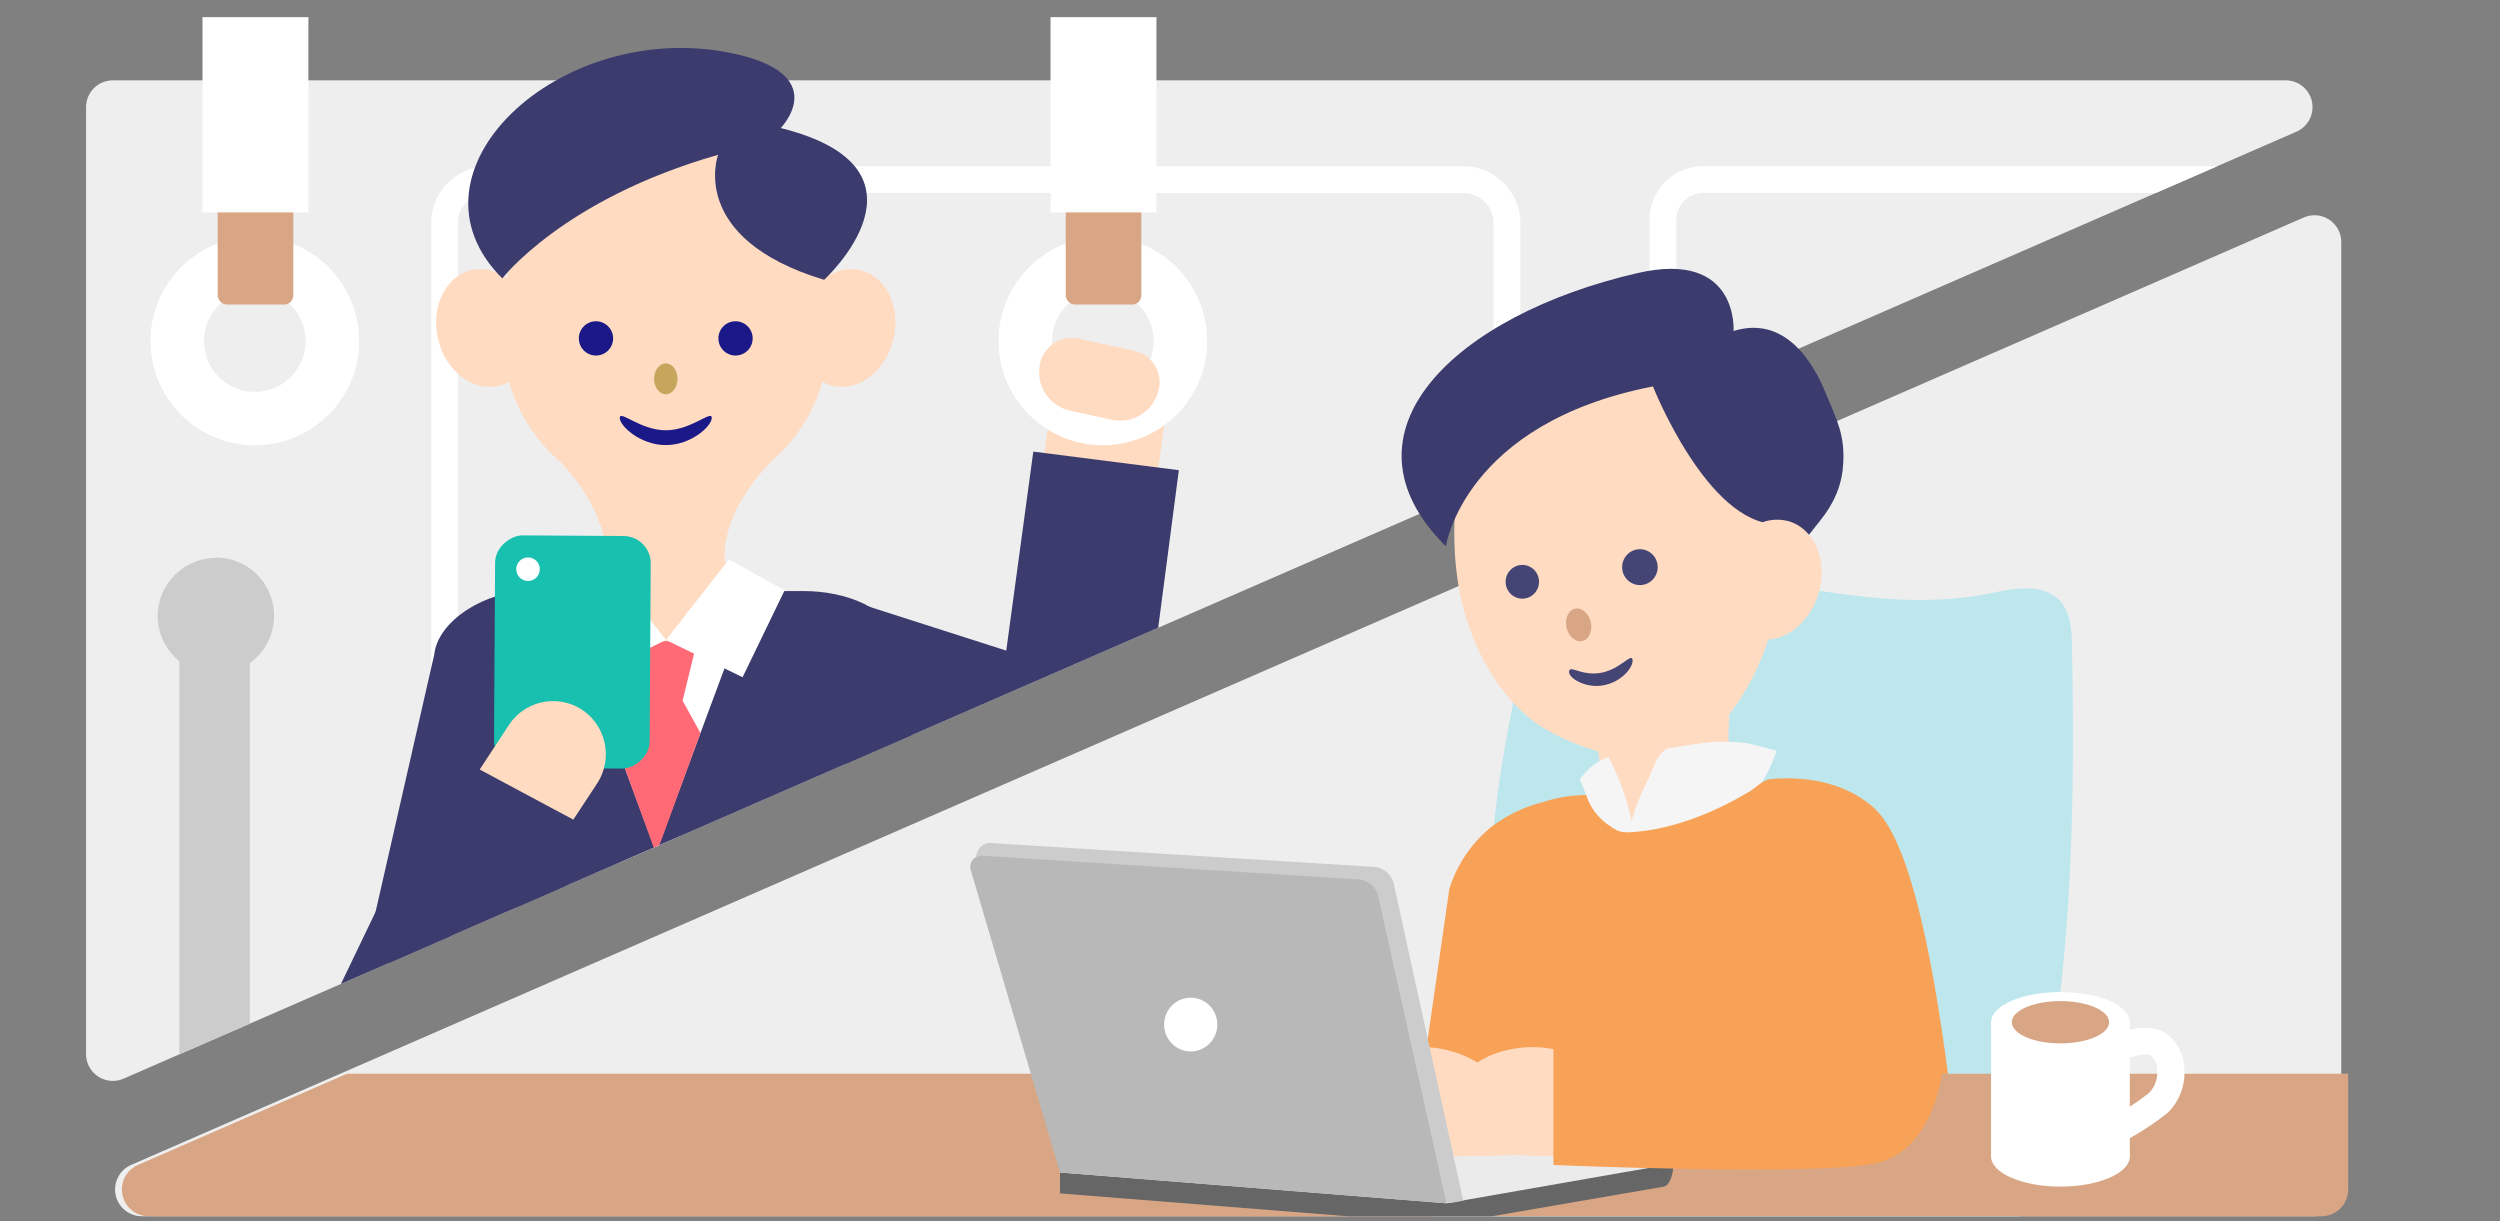 <svg id="レイヤー_1" data-name="レイヤー 1" xmlns="http://www.w3.org/2000/svg" xmlns:xlink="http://www.w3.org/1999/xlink" viewBox="0 0 280 136.76"><rect x="0" y="0" width="280" height="136.76" fill="#808080" stroke="none"/><defs><style>.cls-1{fill:none;}.cls-2{clip-path:url(#clip-path);}.cls-3{fill:#eee;}.cls-4{clip-path:url(#clip-path-2);}.cls-5{fill:#fff;}.cls-6{fill:#3b3b6d;}.cls-7{fill:#ffdbc2;}.cls-8{fill:#ff6a76;}.cls-9{fill:#1b1987;}.cls-10{fill:#c6a55c;}.cls-11{fill:#18c0b0;}.cls-12{fill:#d8a684;}.cls-13{fill:#ccc;}.cls-14{fill:#f5f5f5;}.cls-15{clip-path:url(#clip-path-3);}.cls-16{fill:#bee7ed;}.cls-17{fill:#444475;}.cls-18{fill:#f8a257;}.cls-19{fill:#666;}.cls-20{fill:#ebebeb;}.cls-21{fill:#b8b8b8;}</style><clipPath id="clip-path"><rect class="cls-1" width="280" height="136.76"/></clipPath><clipPath id="clip-path-2"><path class="cls-1" d="M9.64,118.06V12c0-1.66,1.35-10.08,3-10.08H256c3.25,0,4.18,11.53,1.2,12.83L13.84,120.81A3,3,0,0,1,9.64,118.06Z"/></clipPath><clipPath id="clip-path-3"><path class="cls-1" d="M263,27.12v106.1a3,3,0,0,1-3,3H16.65a3,3,0,0,1-1.2-5.75L64.5,109.08l51.37-22.4C122,84,136.73,80.82,138.51,73.8c1-4.15-1-10.75-.64-15.31a53.37,53.37,0,0,1,3.56-15.15c3.95-9.82,11.25-18.4,20.71-23.16a68,68,0,0,1,14.92-5c11.25-2.7,23.87-4.68,35.06-.67,4.68,1.68,7.76,4.5,12.81,4.65,6.68.19,12.85-1,19.6.26C247.84,20,263,22.55,263,27.12Z"/></clipPath></defs><g class="cls-2"><path class="cls-3" d="M9.64,118.06V12a3,3,0,0,1,3-3H256a3,3,0,0,1,1.2,5.75L13.84,120.81A3,3,0,0,1,9.64,118.06Z"/><path class="cls-3" d="M262.22,27.12v106.1a3,3,0,0,1-3,3H15.89a3,3,0,0,1-1.2-5.75L258,24.37A3,3,0,0,1,262.22,27.12Z"/><g class="cls-4"><path class="cls-5" d="M163.91,96.6H54.67a6.38,6.38,0,0,1-6.38-6.37V25a6.38,6.38,0,0,1,6.38-6.38H163.91A6.38,6.38,0,0,1,170.28,25V90.23A6.38,6.38,0,0,1,163.91,96.6Zm-109.24-75A3.39,3.39,0,0,0,51.29,25V90.23a3.38,3.38,0,0,0,3.38,3.37H163.91a3.37,3.37,0,0,0,3.37-3.37V25a3.38,3.38,0,0,0-3.37-3.38Z"/><path class="cls-5" d="M284.75,96.6h-94a6,6,0,0,1-6-6V24.61a6,6,0,0,1,6-6h94a6,6,0,0,1,6,6v66A6,6,0,0,1,284.75,96.6Zm-94-75a3.05,3.05,0,0,0-3,3v66a3,3,0,0,0,3,3h94a3,3,0,0,0,3-3V24.61a3.05,3.05,0,0,0-3-3Z"/><path class="cls-6" d="M106.22,107.29,100.38,72c-.5-4-5.86-5.8-10.31-5.8h-31c-4.44,0-10,3.15-10.44,7.13l-7.87,34.53Z"/><polygon class="cls-5" points="73.49 95.46 82.63 70.85 64.34 70.85 73.49 95.46"/><path class="cls-7" d="M92.81,37.68c0-10.16-.48-22.91-18.24-22.91-15.42,0-18.25,12.75-18.25,22.91a18.42,18.42,0,0,0,6.38,14C68.37,57.52,68,63,68,63s-.72,3.35-3.67,3.43a12.57,12.57,0,0,0,20.59,0C82,66.36,81.26,63,81.26,63l-.13-.65c.05-2,.59-5.82,5.31-10.71A18.41,18.41,0,0,0,92.81,37.68Z"/><polygon class="cls-8" points="78.08 71.81 73.49 71.81 68.9 71.81 70.53 78.47 68.54 82.08 73.49 95.67 78.45 82.11 76.45 78.47 78.08 71.81"/><polygon class="cls-5" points="74.59 71.68 66.02 75.85 59.98 67.12 67.56 62.67 74.59 71.68"/><polygon class="cls-5" points="74.59 71.68 83.17 75.85 87.88 66.11 81.63 62.67 74.59 71.68"/><circle class="cls-9" cx="66.75" cy="37.9" r="1.92"/><circle class="cls-9" cx="82.38" cy="37.9" r="1.92"/><ellipse class="cls-10" cx="74.57" cy="42.43" rx="1.31" ry="1.73"/><ellipse class="cls-7" cx="54.32" cy="36.73" rx="5.4" ry="6.66" transform="translate(-7.02 13.55) rotate(-13.36)"/><ellipse class="cls-7" cx="94.81" cy="36.73" rx="6.66" ry="5.4" transform="translate(37.17 120.49) rotate(-76.64)"/><path class="cls-9" d="M74.57,49.85c-2.85,0-5.16-2.14-5.16-3.05s2.31,1.39,5.16,1.39,5.15-2.31,5.15-1.39S77.42,49.85,74.57,49.85Z"/><rect class="cls-11" x="51.08" y="64.31" width="26.05" height="17.43" rx="3.06" transform="translate(-9.31 136.68) rotate(-89.65)"/><circle class="cls-5" cx="59.14" cy="63.75" r="1.32"/><path class="cls-7" d="M65.22,79.51A5.92,5.92,0,0,0,57,81.2L44.24,100.62l9.88,6.5L66.91,87.7A6,6,0,0,0,65.22,79.51Z"/><polygon class="cls-6" points="50.55 84.49 66.85 93.21 60.02 104.96 36.15 114.43 50.55 84.49"/><path class="cls-6" d="M56.26,31.18s6.83-8.9,24.17-13.84c0,0-3.5,9.34,11.87,14,0,0,13.56-12.41-4.86-17,0,0,6-6.11-5.75-8.44C62.56,2.13,44.31,19.31,56.26,31.18Z"/><rect class="cls-7" x="117.5" y="41.29" width="12.88" height="14.4" transform="matrix(0.99, 0.14, -0.14, 0.99, 7.82, -16.53)"/><polyline class="cls-6" points="92.11 67.19 93.37 66.68 112.7 72.87 115.73 50.58 132.03 52.66 126.85 92.2 88.07 84.11"/><path class="cls-5" d="M123.53,32.51a5.69,5.69,0,1,1-5.7,5.69,5.71,5.71,0,0,1,5.7-5.69m0-6A11.68,11.68,0,1,0,135.2,38.2a11.68,11.68,0,0,0-11.67-11.68Z"/><rect class="cls-12" x="119.36" y="22.71" width="8.47" height="11.4" rx="1.02"/><rect class="cls-5" x="117.66" y="1.28" width="11.86" height="22.51"/><path class="cls-7" d="M119.89,38.51h6.33a3.63,3.63,0,0,1,3.63,3.63v.05a4.41,4.41,0,0,1-4.41,4.41h-4.78a4.41,4.41,0,0,1-4.41-4.41v-.05A3.63,3.63,0,0,1,119.89,38.51Z" transform="translate(11.89 -25.24) rotate(12.3)"/><path class="cls-13" d="M24.17,62.45A6.52,6.52,0,1,1,17.66,69a6.53,6.53,0,0,1,6.51-6.51"/><path class="cls-14" d="M24.17,117.71a6.52,6.52,0,1,1-6.51,6.51,6.53,6.53,0,0,1,6.51-6.51"/><rect class="cls-13" x="20.08" y="66.14" width="7.9" height="61.73" rx="3.12"/><path class="cls-5" d="M28.54,32.51a5.69,5.69,0,1,1-5.69,5.69,5.7,5.7,0,0,1,5.69-5.69m0-6A11.68,11.68,0,1,0,40.22,38.2,11.67,11.67,0,0,0,28.54,26.52Z"/><rect class="cls-12" x="24.38" y="22.71" width="8.47" height="11.4" rx="1.02"/><rect class="cls-5" x="22.68" y="1.28" width="11.86" height="22.51"/></g><g class="cls-15"><path class="cls-16" d="M232.08,73.53c-.05-2.29.1-4.9-1.58-6.44-2-1.85-5.14-1.13-7.81-.6-14.83,2.92-29.89-4.22-45-3.46a6.59,6.59,0,0,0-4.32,1.36,7.19,7.19,0,0,0-1.66,3.79c-2,9.18-4.07,18.39-4.7,27.77-.57,8.44,0,17-2.15,25.23-1.3,5-3.59,9.7-4.28,14.8s.64,11,5,13.69c8.07,5,27.91,2.29,37.25,1.68,7.7-.51,15.18-2.79,20.13-9.09,5.32-6.78,5.69-16.14,6.92-24.38C232.13,102.92,232.34,88,232.08,73.53Z"/><path class="cls-6" d="M204.44,43.94c1.31,3.14,2.19,4.78,2,8-.2,4-2.58,6.28-3.6,7.66-1.78,2.4-1.25-1.76-3.6,1.63-1,1.41,1.5,7,.52,8.38-1.76,2.54-4.46,1-6.68,3.15-1.93-9-.42-9.4.87-18.36.32-2.22.63-4.45.85-6.68.17-1.62-3.86-9.16-2.37-9.93C200.05,33.85,203.57,41.84,204.44,43.94Z"/><path class="cls-7" d="M199.56,57.08c-2.65-11.91-15.12-20.84-25.76-17.71-10.24,3-12.1,17.58-10.32,26.93.13.73,1.76,10,9,15A26.75,26.75,0,0,0,179,84.16a8,8,0,0,1-.27,4.12l-2.22,1.65-2.84,3.24c1.58,1.62,3.17,3.22,4.75,4.84l23.72-7.41a11.81,11.81,0,0,1-7.35-4.41c-1.81-2.36-1-5-1.15-6.14a27,27,0,0,0,5-22.27Z"/><path class="cls-6" d="M161.94,61.19s2-13.78,23.19-17.91c0,0,6.08,15.38,13.84,15.42,0,0,8.55-15.09-4.81-21.57,0,0,.66-9.17-10.74-6.55C163,35.28,149.08,48.43,161.94,61.19Z"/><path class="cls-7" d="M196.15,71.35l.28.1c2.9.88,6.14-1.33,7.23-4.93s-.38-7.25-3.29-8.13a4.88,4.88,0,0,0-3.69.43A44.94,44.94,0,0,1,196.15,71.35Z"/><path class="cls-17" d="M179.44,76.78c2.2-.33,3.56-2.14,3.4-2.91s-1.41,1.18-3.69,1.51c-2,.29-3.14-.78-3.38-.3C175.42,75.79,177.41,77.09,179.44,76.78Z"/><ellipse class="cls-17" cx="170.5" cy="65.16" rx="1.87" ry="1.89"/><ellipse class="cls-17" cx="183.67" cy="63.52" rx="1.99" ry="2.01"/><ellipse class="cls-12" cx="176.81" cy="70" rx="1.39" ry="1.86" transform="translate(-11.05 40.47) rotate(-12.67)"/><path class="cls-7" d="M192.37,85.79c1.74.75,3.57,1.62,5.47,2.62s3.84,2.13,5.5,3.19l-29.24.19a38.07,38.07,0,0,1,11.33-4.94,37.21,37.21,0,0,1,6.93-1.06Z"/><path class="cls-14" d="M180.14,84.78a27.22,27.22,0,0,1,2.6,7.2c.72-2.69,1.58-3.89,2.53-6.26a4.3,4.3,0,0,1,1.38-1.88c1.32-.21,4.77-.77,5.58-.77,3.5,0,3.36.14,6.74,1a15.58,15.58,0,0,1-6.78,8.65A8.33,8.33,0,0,0,190.6,94a9.32,9.32,0,0,1-1.38,1.55,3.44,3.44,0,0,1-1.78.48,11.07,11.07,0,0,1-7.62-3c-1.39-1.55-2-3.85-2.89-5.69A6.54,6.54,0,0,1,180.14,84.78Z"/><path class="cls-18" d="M162.33,99.54a14.54,14.54,0,0,1,4.67-6.9,15.65,15.65,0,0,1,5.71-2.77,15.94,15.94,0,0,1,4.93-.83,6.59,6.59,0,0,0,2.72,3.5,3.94,3.94,0,0,0,1,.56,3.36,3.36,0,0,0,1.3.1c4.6-.25,9.4-2.21,13.34-4.59.83-.51,1.46-1.3,2.46-1.37,1.73-.12,6.76-.4,10.79,2.72a8.27,8.27,0,0,1,.68.57c1.92,1.81,4.92,6.62,7.74,26.12.75,5.18,1.21,9.43,1.47,12.2l-61-.2S162.33,99.54,162.33,99.54Z"/><rect class="cls-12" x="11.51" y="120.26" width="325.14" height="62.89"/><rect class="cls-5" x="223" y="114.4" width="15.54" height="15.16"/><ellipse class="cls-5" cx="230.77" cy="114.49" rx="7.77" ry="3.38"/><ellipse class="cls-5" cx="230.77" cy="129.52" rx="7.77" ry="3.38"/><ellipse class="cls-12" cx="230.77" cy="114.49" rx="5.45" ry="2.37"/><path class="cls-5" d="M236.1,128.71,234.82,126a30.14,30.14,0,0,0,5.87-3.59,3.32,3.32,0,0,0,.92-2.58,2.13,2.13,0,0,0-.71-1.61c-.52-.37-2.82.2-4.65,1.15l-1.39-2.66c1.23-.64,5.42-2.62,7.78-.93a5.06,5.06,0,0,1,2,3.86,6.25,6.25,0,0,1-1.87,5A32.05,32.05,0,0,1,236.1,128.71Z"/><path class="cls-19" d="M162,137.1l-43.28-3.44v-2.34l67.78-3c1.35.17,1.15,4.34-.19,4.59Z"/><path class="cls-20" d="M162,134.77l-43.28-3.45,24.39-7.21L186.23,128c1.35.18,1.16,2.33,1.16,2.33Z"/><path class="cls-7" d="M150.51,127.49a3.52,3.52,0,0,0,.57.61c2.47,2,17.69,1.32,20.85,1.16a24.16,24.16,0,0,0-1.82-4.63,14.78,14.78,0,0,0-2.92-4.35,11.85,11.85,0,0,0-8.1-3c-.87,0-5.83.2-8.05,3.87-1,1.66-1.77,4.57-.52,6.33Z"/><path class="cls-13" d="M163.92,134.46l-1.29.25-43.29-4.29-10-34.12a1.66,1.66,0,0,1,1.46-1.89L154,97.1a2.48,2.48,0,0,1,2.15,2.12l7.73,35.23Z"/><path class="cls-21" d="M162,134.77l-43.28-3.45-10-33.88a1.26,1.26,0,0,1,1.23-1.6l42.3,2.66a2.46,2.46,0,0,1,2.15,2.09L162,134.76Z"/><ellipse class="cls-5" cx="133.36" cy="114.75" rx="2.98" ry="3.01"/><path class="cls-7" d="M162.89,127.49a3.35,3.35,0,0,0,.58.61c2.46,2,17.68,1.32,20.84,1.16a24.16,24.16,0,0,0-1.82-4.63,14.78,14.78,0,0,0-2.92-4.35,11.85,11.85,0,0,0-8.1-3c-.87,0-5.83.2-8.05,3.87-1,1.66-1.77,4.57-.52,6.33Z"/><path class="cls-18" d="M217.7,118.81s-.59,10.25-8,11.56-35.72.11-35.72.11v-13.8s29.24.54,29.95-3.4S217.7,118.81,217.7,118.81Z"/></g></g></svg>